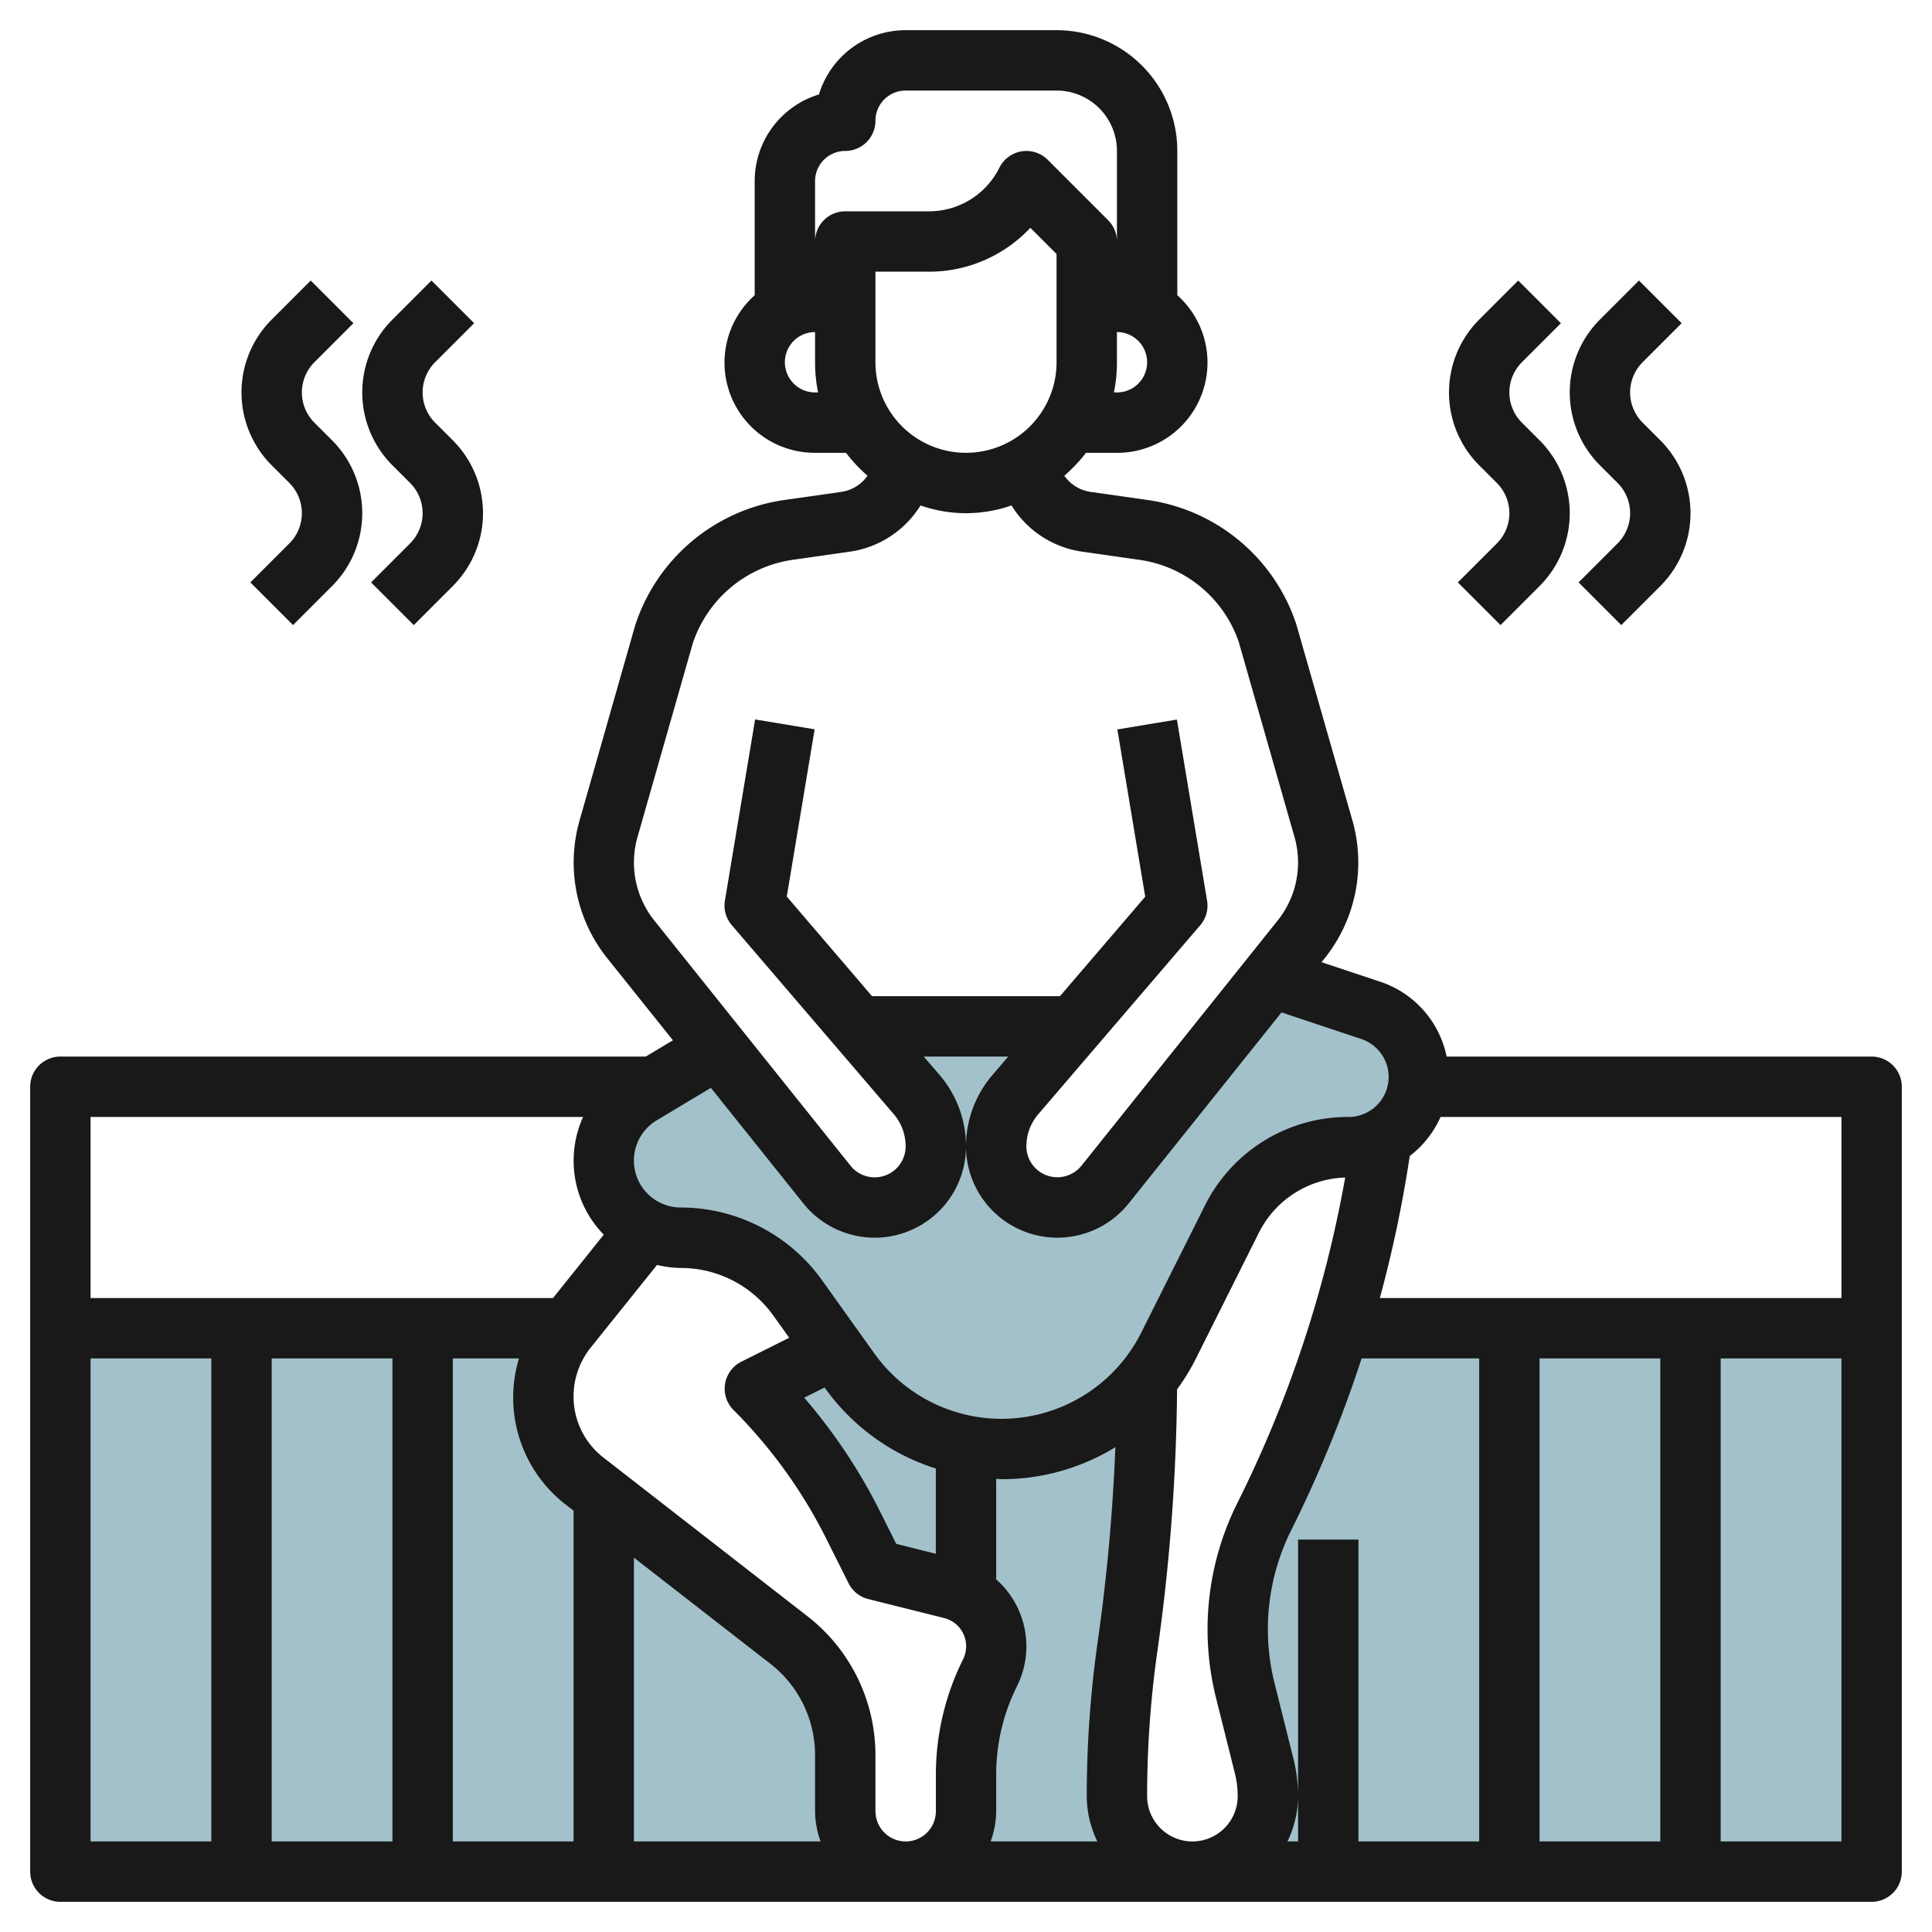 <?xml version="1.0" encoding="UTF-8"?>
<svg xmlns="http://www.w3.org/2000/svg" id="Layer_3" data-name="Layer 3" viewBox="0 0 64 64" width="512" height="512"><path d="M28,59.992v-1.86a4.831,4.831,0,0,0-1.865-3.813l-6.756-5.255a3.57,3.57,0,0,1-.6-5.05l.017-.022H2v18H30A2,2,0,0,1,28,59.992Z" style="fill:#a3c1ca"/><path d="M37,59.492a35.089,35.089,0,0,1,.354-4.975A64.2,64.2,0,0,0,38,45.681l.389-1.689H28.077l-.445.684L25,45.992a17.427,17.427,0,0,1,3.265,4.53L29,51.992l2.51.627a1.966,1.966,0,0,1,1.282,2.788h0A7.508,7.508,0,0,0,32,58.764v1.228a2,2,0,0,1-2,2h9.5A2.5,2.5,0,0,1,37,59.492Z" style="fill:#a3c1ca"/><path d="M44.378,43.992a40.767,40.767,0,0,1-2.5,6.236h0a8.355,8.355,0,0,0-.633,5.761l.63,2.518a4.087,4.087,0,0,1,.121.985,2.5,2.5,0,0,1-2.5,2.5H62v-18Z" style="fill:#a3c1ca"/><path d="M45.411,33.462l-3.306-1.1-5.5,6.871A2.026,2.026,0,0,1,33,37.966h0a2.631,2.631,0,0,1,.634-1.713l1.937-2.261H28.429l1.937,2.261A2.631,2.631,0,0,1,31,37.966h0a2.026,2.026,0,0,1-3.608,1.265l-3.608-4.509h0L21.24,36.248a2.554,2.554,0,0,0,1.314,4.744,4.753,4.753,0,0,1,3.868,1.99L28.151,45.4a6.181,6.181,0,0,0,10.557-.828L40.8,40.385a4.33,4.33,0,0,1,3.872-2.393,2.325,2.325,0,0,0,.736-4.53Z" style="fill:#a3c1ca"/><path d="M62,35H47.922a3.314,3.314,0,0,0-2.2-2.479l-1.944-.647.106-.133a5.079,5.079,0,0,0,.916-4.564l-1.857-6.493a6.086,6.086,0,0,0-4.937-4.122l-1.89-.269a1.294,1.294,0,0,1-.86-.534A4.975,4.975,0,0,0,35.974,15H37a2.989,2.989,0,0,0,2-5.22V5a4,4,0,0,0-4-4H30a3,3,0,0,0-2.871,2.129A3,3,0,0,0,25,6V9.78A2.989,2.989,0,0,0,27,15h1.026a4.975,4.975,0,0,0,.713.759,1.294,1.294,0,0,1-.86.534l-1.89.269a6.1,6.1,0,0,0-4.951,4.164L19.2,27.176a5.073,5.073,0,0,0,.915,4.565l2.177,2.72-.9.539H2a1,1,0,0,0-1,1V62a1,1,0,0,0,1,1H62a1,1,0,0,0,1-1V36A1,1,0,0,0,62,35Zm-1,8H45.709a41.616,41.616,0,0,0,.991-4.706A3.336,3.336,0,0,0,47.721,37H61ZM43,51V61h-.351A3.464,3.464,0,0,0,43,59.5a5.124,5.124,0,0,0-.151-1.229l-.629-2.516a7.347,7.347,0,0,1,.556-5.071A41.649,41.649,0,0,0,45.105,45H49V61H45V51ZM13,45V61H9V45Zm2,0h2.191a4.484,4.484,0,0,0,1.574,4.861l.235.183V61H15Zm6,6.6,4.521,3.516A3.832,3.832,0,0,1,27,58.141V60a2.966,2.966,0,0,0,.184,1H21ZM29,60V58.141a5.823,5.823,0,0,0-2.251-4.6l-6.756-5.255A2.555,2.555,0,0,1,19,46.253a2.582,2.582,0,0,1,.564-1.607l2.2-2.743a3.524,3.524,0,0,0,.795.1,3.763,3.763,0,0,1,3.054,1.571l.53.742-1.585.792a1,1,0,0,0-.26,1.6,16.418,16.418,0,0,1,3.077,4.271l.735,1.469a1,1,0,0,0,.652.523l2.511.628a.965.965,0,0,1,.629,1.37,8.573,8.573,0,0,0-.9,3.8V60a1,1,0,0,1-2,0Zm2-8.53-1.312-.328-.529-1.059A18.4,18.4,0,0,0,26.641,46.3l.674-.337.023.032A7.181,7.181,0,0,0,31,48.647ZM33,60V58.771a6.54,6.54,0,0,1,.686-2.908A2.959,2.959,0,0,0,33,52.319v-3.33c.061,0,.12.011.181.011a7.169,7.169,0,0,0,3.767-1.061,63.653,63.653,0,0,1-.585,6.445A36.328,36.328,0,0,0,36,59.5a3.464,3.464,0,0,0,.351,1.5H32.816A2.966,2.966,0,0,0,33,60Zm5-.5a34.132,34.132,0,0,1,.344-4.833,65.6,65.6,0,0,0,.648-8.642,7.35,7.35,0,0,0,.611-.994L41.7,40.84a3.306,3.306,0,0,1,2.861-1.832,39.614,39.614,0,0,1-3.572,10.781,9.358,9.358,0,0,0-.708,6.451l.629,2.516A3.075,3.075,0,0,1,41,59.5a1.5,1.5,0,0,1-3,0ZM51,45h4V61H51ZM29,12V9h1.764a4.594,4.594,0,0,0,3.368-1.454L35,8.414V12a3,3,0,0,1-6,0Zm8,1h-.1a5,5,0,0,0,.1-1V11a1,1,0,0,1,0,2ZM27,6a1,1,0,0,1,1-1,1,1,0,0,0,1-1,1,1,0,0,1,1-1h5a2,2,0,0,1,2,2V8a1,1,0,0,0-.293-.707l-2-2a1,1,0,0,0-1.6.26A2.6,2.6,0,0,1,30.764,7H28a1,1,0,0,0-1,1Zm0,7a1,1,0,0,1,0-2v1a5,5,0,0,0,.1,1ZM21,28.57a3.056,3.056,0,0,1,.119-.844l1.829-6.41a4.1,4.1,0,0,1,3.324-2.773l1.89-.27a3.3,3.3,0,0,0,2.331-1.53,4.547,4.547,0,0,0,3.014,0,3.3,3.3,0,0,0,2.331,1.53l1.89.27a4.082,4.082,0,0,1,3.31,2.731l1.844,6.453a3.073,3.073,0,0,1-.556,2.764l-6.5,8.123A1.026,1.026,0,0,1,34,37.974a1.637,1.637,0,0,1,.393-1.063l5.366-6.261a.994.994,0,0,0,.227-.814l-1-6-1.972.328.923,5.54L35.112,33H28.888l-2.825-3.3.923-5.54-1.972-.328-1,6a.994.994,0,0,0,.227.814l5.366,6.262A1.632,1.632,0,0,1,30,37.974a1.025,1.025,0,0,1-1.827.64l-6.5-8.123A3.08,3.08,0,0,1,21,28.57Zm2.549,7.467,3.062,3.827A3.026,3.026,0,0,0,32,37.974a3.63,3.63,0,0,0-.875-2.364L30.6,35H33.4l-.522.609A3.635,3.635,0,0,0,32,37.974a3.027,3.027,0,0,0,5.39,1.89l5.062-6.327,2.642.881A1.325,1.325,0,0,1,44.676,37a5.3,5.3,0,0,0-4.767,2.945l-2.1,4.192a5.18,5.18,0,0,1-8.848.694l-1.73-2.422A5.764,5.764,0,0,0,22.554,40a1.554,1.554,0,0,1-.8-2.887ZM19.316,37A3.507,3.507,0,0,0,20,40.9L18.319,43H3V37ZM3,45H7V61H3ZM57,61V45h4V61Z" style="fill:#191919"/><path d="M51.707,10.707,50.293,9.293,49,10.586a3.414,3.414,0,0,0,0,4.828l.586.586a1.415,1.415,0,0,1,0,2l-1.293,1.293,1.414,1.414L51,19.414a3.414,3.414,0,0,0,0-4.828L50.414,14a1.415,1.415,0,0,1,0-2Z" style="fill:#191919"/><path d="M55.707,10.707,54.293,9.293,53,10.586a3.414,3.414,0,0,0,0,4.828l.586.586a1.415,1.415,0,0,1,0,2l-1.293,1.293,1.414,1.414L55,19.414a3.414,3.414,0,0,0,0-4.828L54.414,14a1.415,1.415,0,0,1,0-2Z" style="fill:#191919"/><path d="M11.707,10.707,10.293,9.293,9,10.586a3.414,3.414,0,0,0,0,4.828L9.586,16a1.415,1.415,0,0,1,0,2L8.293,19.293l1.414,1.414L11,19.414a3.414,3.414,0,0,0,0-4.828L10.414,14a1.415,1.415,0,0,1,0-2Z" style="fill:#191919"/><path d="M15.707,10.707,14.293,9.293,13,10.586a3.414,3.414,0,0,0,0,4.828l.586.586a1.415,1.415,0,0,1,0,2l-1.293,1.293,1.414,1.414L15,19.414a3.414,3.414,0,0,0,0-4.828L14.414,14a1.415,1.415,0,0,1,0-2Z" style="fill:#191919"/></svg>
